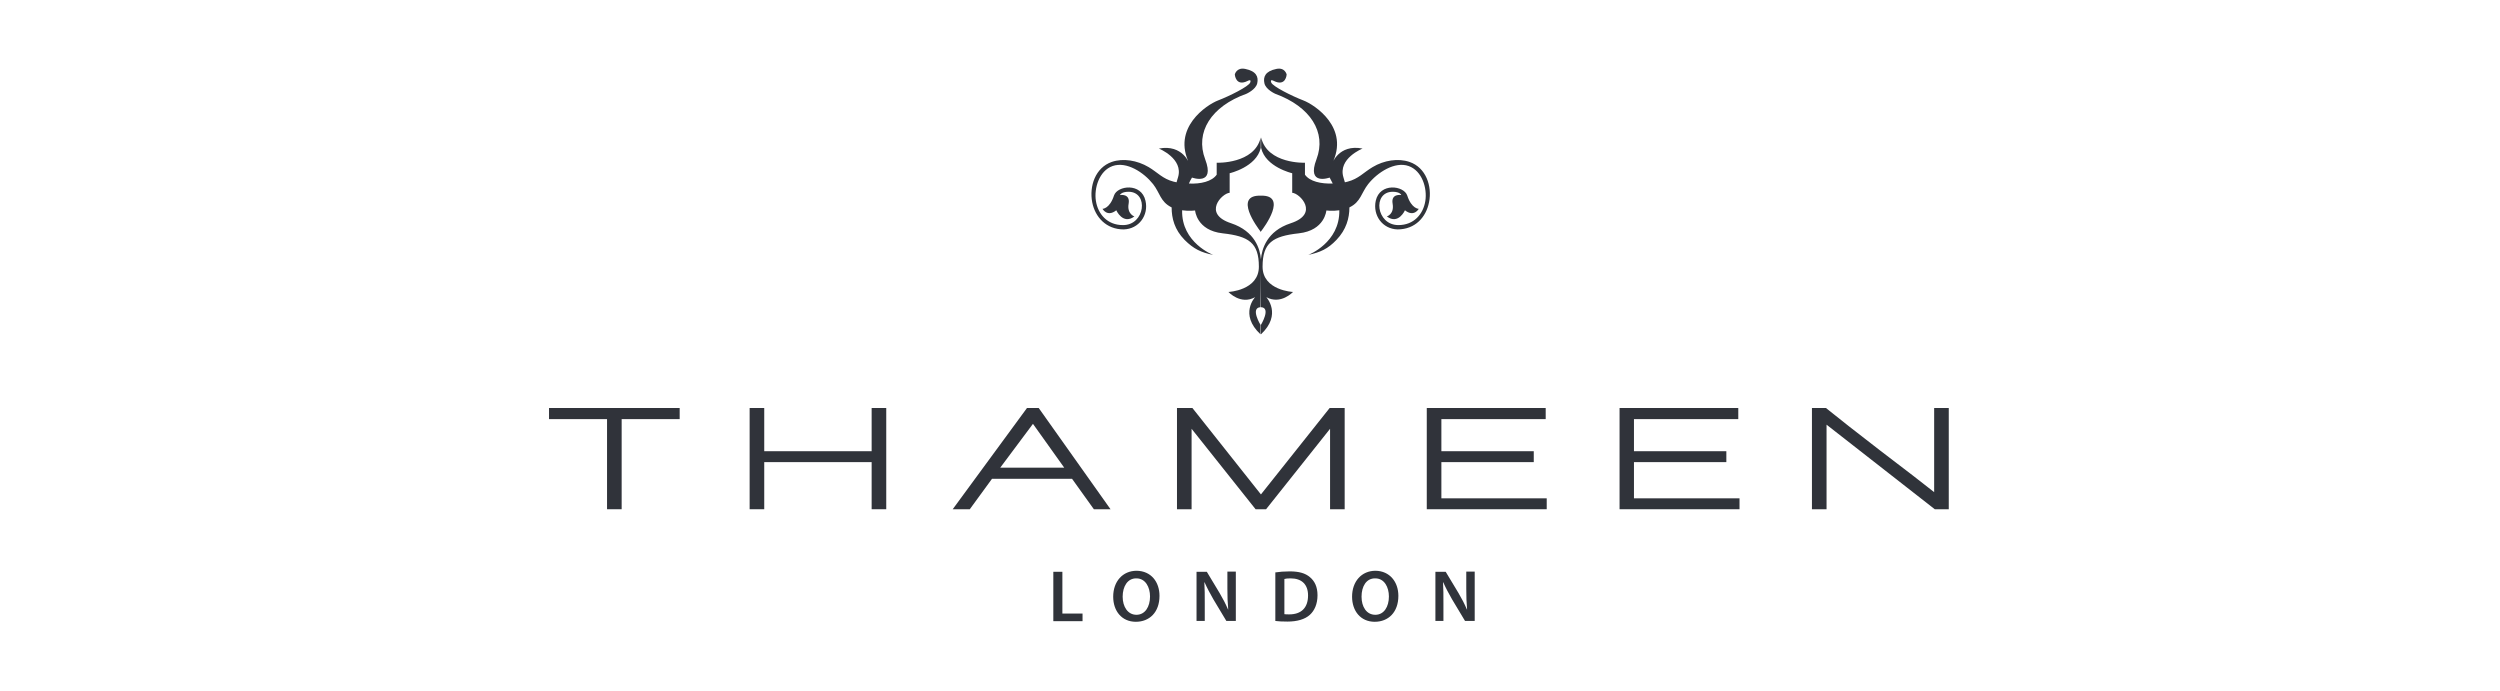 <svg width="510" height="141" viewBox="0 0 510 141" fill="none" xmlns="http://www.w3.org/2000/svg">
<path d="M126.817 85.5V103.885H123.837V85.5H112V83.233H138.653V85.5H126.817Z" fill="#30333A"/>
<path d="M177.815 103.885V94.273H155.905V103.885H152.925V83.233H155.905V92.048H177.815V83.233H180.795V103.885H177.815Z" fill="#30333A"/>
<path d="M210.723 86.465L204.049 95.406H217.103L210.723 86.465ZM223.147 103.885L218.698 97.673H202.37L197.837 103.885H194.353L209.505 83.233H211.898L226.547 103.885H223.147Z" fill="#30333A"/>
<path d="M271.333 103.885V87.473L258.279 103.885H256.138L243.084 87.473V103.885H240.104V83.233H243.252L257.23 100.863L271.249 83.233H274.313V103.885H271.333Z" fill="#30333A"/>
<path d="M291.061 103.885V83.233H315.321V85.5H294.041V92.048H312.887V94.273H294.041V101.66H315.531V103.885H291.061Z" fill="#30333A"/>
<path d="M330.39 103.885V83.233H354.609V85.5H333.328V92.048H352.175V94.273H333.328V101.66H354.861V103.885H330.39Z" fill="#30333A"/>
<path d="M394.694 103.885L372.616 86.633V103.885H369.636V83.233H372.49C375.134 85.374 378.828 88.27 383.571 91.922C388.818 95.91 392.469 98.722 394.568 100.401V83.233H397.548V103.885H394.694Z" fill="#30333A"/>
<path d="M257.23 47.304H257.146V47.22C256.516 46.422 251.563 39.749 257.188 39.916C262.812 39.749 257.859 46.422 257.23 47.22V47.304ZM247.492 52.005C247.492 52.005 240.986 49.529 241.154 42.897C242.581 43.106 243.798 42.939 243.798 42.939C243.798 42.939 244.092 47.01 249.422 47.598C254.753 48.185 256.81 49.529 256.81 54.398C256.81 59.267 250.598 59.56 250.598 59.56C250.598 59.56 253.116 62.289 256.054 60.61C256.054 60.61 252.738 64.094 257.146 68.207V66.276C257.146 66.276 255.005 62.792 257.146 62.666L257.188 55.195L257.23 62.666C259.37 62.75 257.23 66.276 257.23 66.276V68.207C261.595 64.135 258.321 60.61 258.321 60.61C261.259 62.247 263.777 59.56 263.777 59.56C263.777 59.56 257.565 59.267 257.565 54.398C257.565 49.529 259.622 48.185 264.953 47.598C270.283 47.01 270.577 42.939 270.577 42.939C270.577 42.939 271.795 43.106 273.222 42.897C273.348 49.529 266.884 52.005 266.884 52.005C269.36 51.459 270.871 50.788 272.634 48.941C274.649 46.842 275.278 44.492 275.278 42.309L275.362 42.267C277.587 41.176 277.713 39.329 279.098 37.566C280.987 35.173 284.555 32.865 287.367 33.872C290.095 34.838 291.186 38.364 290.767 41.008C290.347 43.652 288.458 45.919 285.268 45.919C280.735 45.919 279.937 39.161 284.093 39.119C285.646 39.119 285.856 39.791 285.856 39.791C285.856 39.791 283.715 39.413 284.093 41.553C284.471 43.694 282.918 44.156 282.918 44.156C285.268 45.919 286.611 42.897 286.611 42.897C288.458 44.366 289.424 42.603 289.424 42.603C289.424 42.603 287.954 42.603 287.073 39.875C286.401 37.86 281.49 37.188 280.651 40.966C280.021 43.904 281.994 46.716 285.1 46.8C288.71 46.8 290.935 44.282 291.522 41.26C292.194 37.986 290.893 34.166 287.535 33.033C285.226 32.235 282.33 32.697 280.021 34.082C278.175 35.173 277.167 36.475 274.901 37.062L274.355 37.188C274.271 36.852 274.145 36.517 274.061 36.181C272.886 32.319 277.965 30.305 277.965 30.305C273.054 29.339 271.711 33.453 271.711 33.453C275.446 26.107 268.185 21.364 265.876 20.483C263.568 19.601 259.622 17.628 259.328 16.831C259.034 16.033 259.832 16.495 259.832 16.495C262.35 17.754 262.476 15.194 262.476 15.194C262.476 15.194 262.141 13.683 260.378 14.061C258.111 14.522 257.649 15.698 257.943 16.999C258.237 18.3 260.168 19.14 260.168 19.14C267.303 21.742 270.661 26.989 268.563 32.487C266.464 37.986 271.249 36.223 271.249 36.223C271.459 36.643 271.669 37.062 271.878 37.44C269.486 37.524 267.177 37.02 266.212 35.635V33.201C266.212 33.201 258.531 33.495 257.272 28.038V30.179C258.153 34.082 263.61 35.341 263.61 35.341V39.329C265.163 39.413 269.234 43.61 263.316 45.541C258.405 47.136 257.397 50.872 257.23 52.886C257.062 50.872 256.054 47.178 251.143 45.541C245.225 43.61 249.297 39.413 250.85 39.329V35.341C250.85 35.341 256.306 34.082 257.188 30.179V28.038C255.928 33.495 248.205 33.201 248.205 33.201V35.635C247.24 37.02 244.931 37.566 242.539 37.44C242.707 37.02 242.916 36.643 243.168 36.223C243.168 36.223 247.953 37.986 245.855 32.487C243.756 26.989 247.072 21.7 254.249 19.14C254.249 19.14 256.18 18.3 256.474 16.999C256.768 15.698 256.306 14.522 254.04 14.061C252.235 13.683 251.899 15.194 251.899 15.194C251.899 15.194 252.067 17.754 254.543 16.495C254.543 16.495 255.341 16.033 255.047 16.831C254.753 17.628 250.808 19.601 248.499 20.483C246.19 21.364 238.971 26.107 242.665 33.453C242.665 33.453 241.321 29.381 236.411 30.305C236.411 30.305 241.489 32.361 240.314 36.181C240.23 36.517 240.104 36.81 240.02 37.188C239.81 37.146 239.643 37.104 239.433 37.062C237.166 36.475 236.159 35.173 234.312 34.082C231.961 32.697 229.107 32.235 226.799 33.033C223.441 34.208 222.181 37.986 222.811 41.26C223.399 44.282 225.665 46.8 229.233 46.8C232.339 46.716 234.354 43.904 233.682 40.966C232.843 37.188 227.932 37.86 227.26 39.875C226.379 42.603 224.91 42.603 224.91 42.603C224.91 42.603 225.875 44.366 227.722 42.897C227.722 42.897 229.065 45.919 231.416 44.156C231.416 44.156 229.863 43.652 230.24 41.553C230.618 39.413 228.477 39.791 228.477 39.791C228.477 39.791 228.687 39.119 230.24 39.119C234.396 39.161 233.598 45.961 229.065 45.919C225.875 45.919 223.986 43.652 223.567 41.008C223.147 38.406 224.238 34.838 226.966 33.872C229.821 32.865 233.346 35.173 235.235 37.566C236.62 39.329 236.704 41.134 238.929 42.267L239.013 42.309C239.013 44.534 239.601 46.842 241.657 48.941C243.504 50.788 245.015 51.501 247.492 52.005Z" fill="#30333A"/>
<path d="M214.878 116.645H216.725V125.165H220.838V126.719H214.878V116.645Z" fill="#30333A"/>
<path d="M229.023 121.724C229.023 123.78 230.073 125.417 231.835 125.417C233.598 125.417 234.606 123.78 234.606 121.682C234.606 119.793 233.682 117.988 231.835 117.988C230.031 117.946 229.023 119.625 229.023 121.724ZM236.537 121.556C236.537 124.914 234.48 126.844 231.71 126.844C228.855 126.844 227.092 124.662 227.092 121.724C227.092 118.618 229.023 116.435 231.877 116.435C234.816 116.477 236.537 118.702 236.537 121.556Z" fill="#30333A"/>
<path d="M244.092 126.718V116.645H246.19L248.793 120.968C249.464 122.101 250.052 123.235 250.514 124.326H250.556C250.43 122.983 250.388 121.682 250.388 120.129V116.603H252.109V126.677H250.178L247.534 122.269C246.904 121.178 246.232 119.919 245.729 118.785H245.687C245.771 120.087 245.771 121.43 245.771 123.067V126.677H244.092V126.718Z" fill="#30333A"/>
<path d="M262.015 125.291C262.266 125.333 262.644 125.333 263.022 125.333C265.414 125.333 266.842 124.032 266.842 121.472C266.842 119.247 265.582 117.988 263.274 117.988C262.686 117.988 262.266 118.03 262.015 118.114V125.291ZM260.168 116.771C260.965 116.645 262.015 116.561 263.106 116.561C264.995 116.561 266.296 116.939 267.219 117.736C268.185 118.534 268.772 119.709 268.772 121.43C268.772 123.235 268.143 124.578 267.219 125.417C266.212 126.341 264.617 126.802 262.644 126.802C261.553 126.802 260.755 126.76 260.168 126.676V116.771Z" fill="#30333A"/>
<path d="M277.755 121.724C277.755 123.78 278.762 125.417 280.567 125.417C282.33 125.417 283.337 123.78 283.337 121.682C283.337 119.793 282.414 117.988 280.567 117.988C278.72 117.946 277.755 119.625 277.755 121.724ZM285.268 121.556C285.268 124.914 283.211 126.844 280.441 126.844C277.587 126.844 275.824 124.662 275.824 121.724C275.824 118.618 277.755 116.435 280.609 116.435C283.505 116.477 285.268 118.702 285.268 121.556Z" fill="#30333A"/>
<path d="M292.823 126.718V116.645H294.922L297.525 120.968C298.196 122.101 298.784 123.235 299.245 124.326H299.287C299.162 122.983 299.12 121.682 299.12 120.129V116.603H300.84V126.677H298.868L296.223 122.269C295.594 121.178 294.922 119.919 294.419 118.785H294.377C294.46 120.087 294.46 121.43 294.46 123.067V126.677H292.823V126.718Z" fill="#30333A"/>
</svg>
